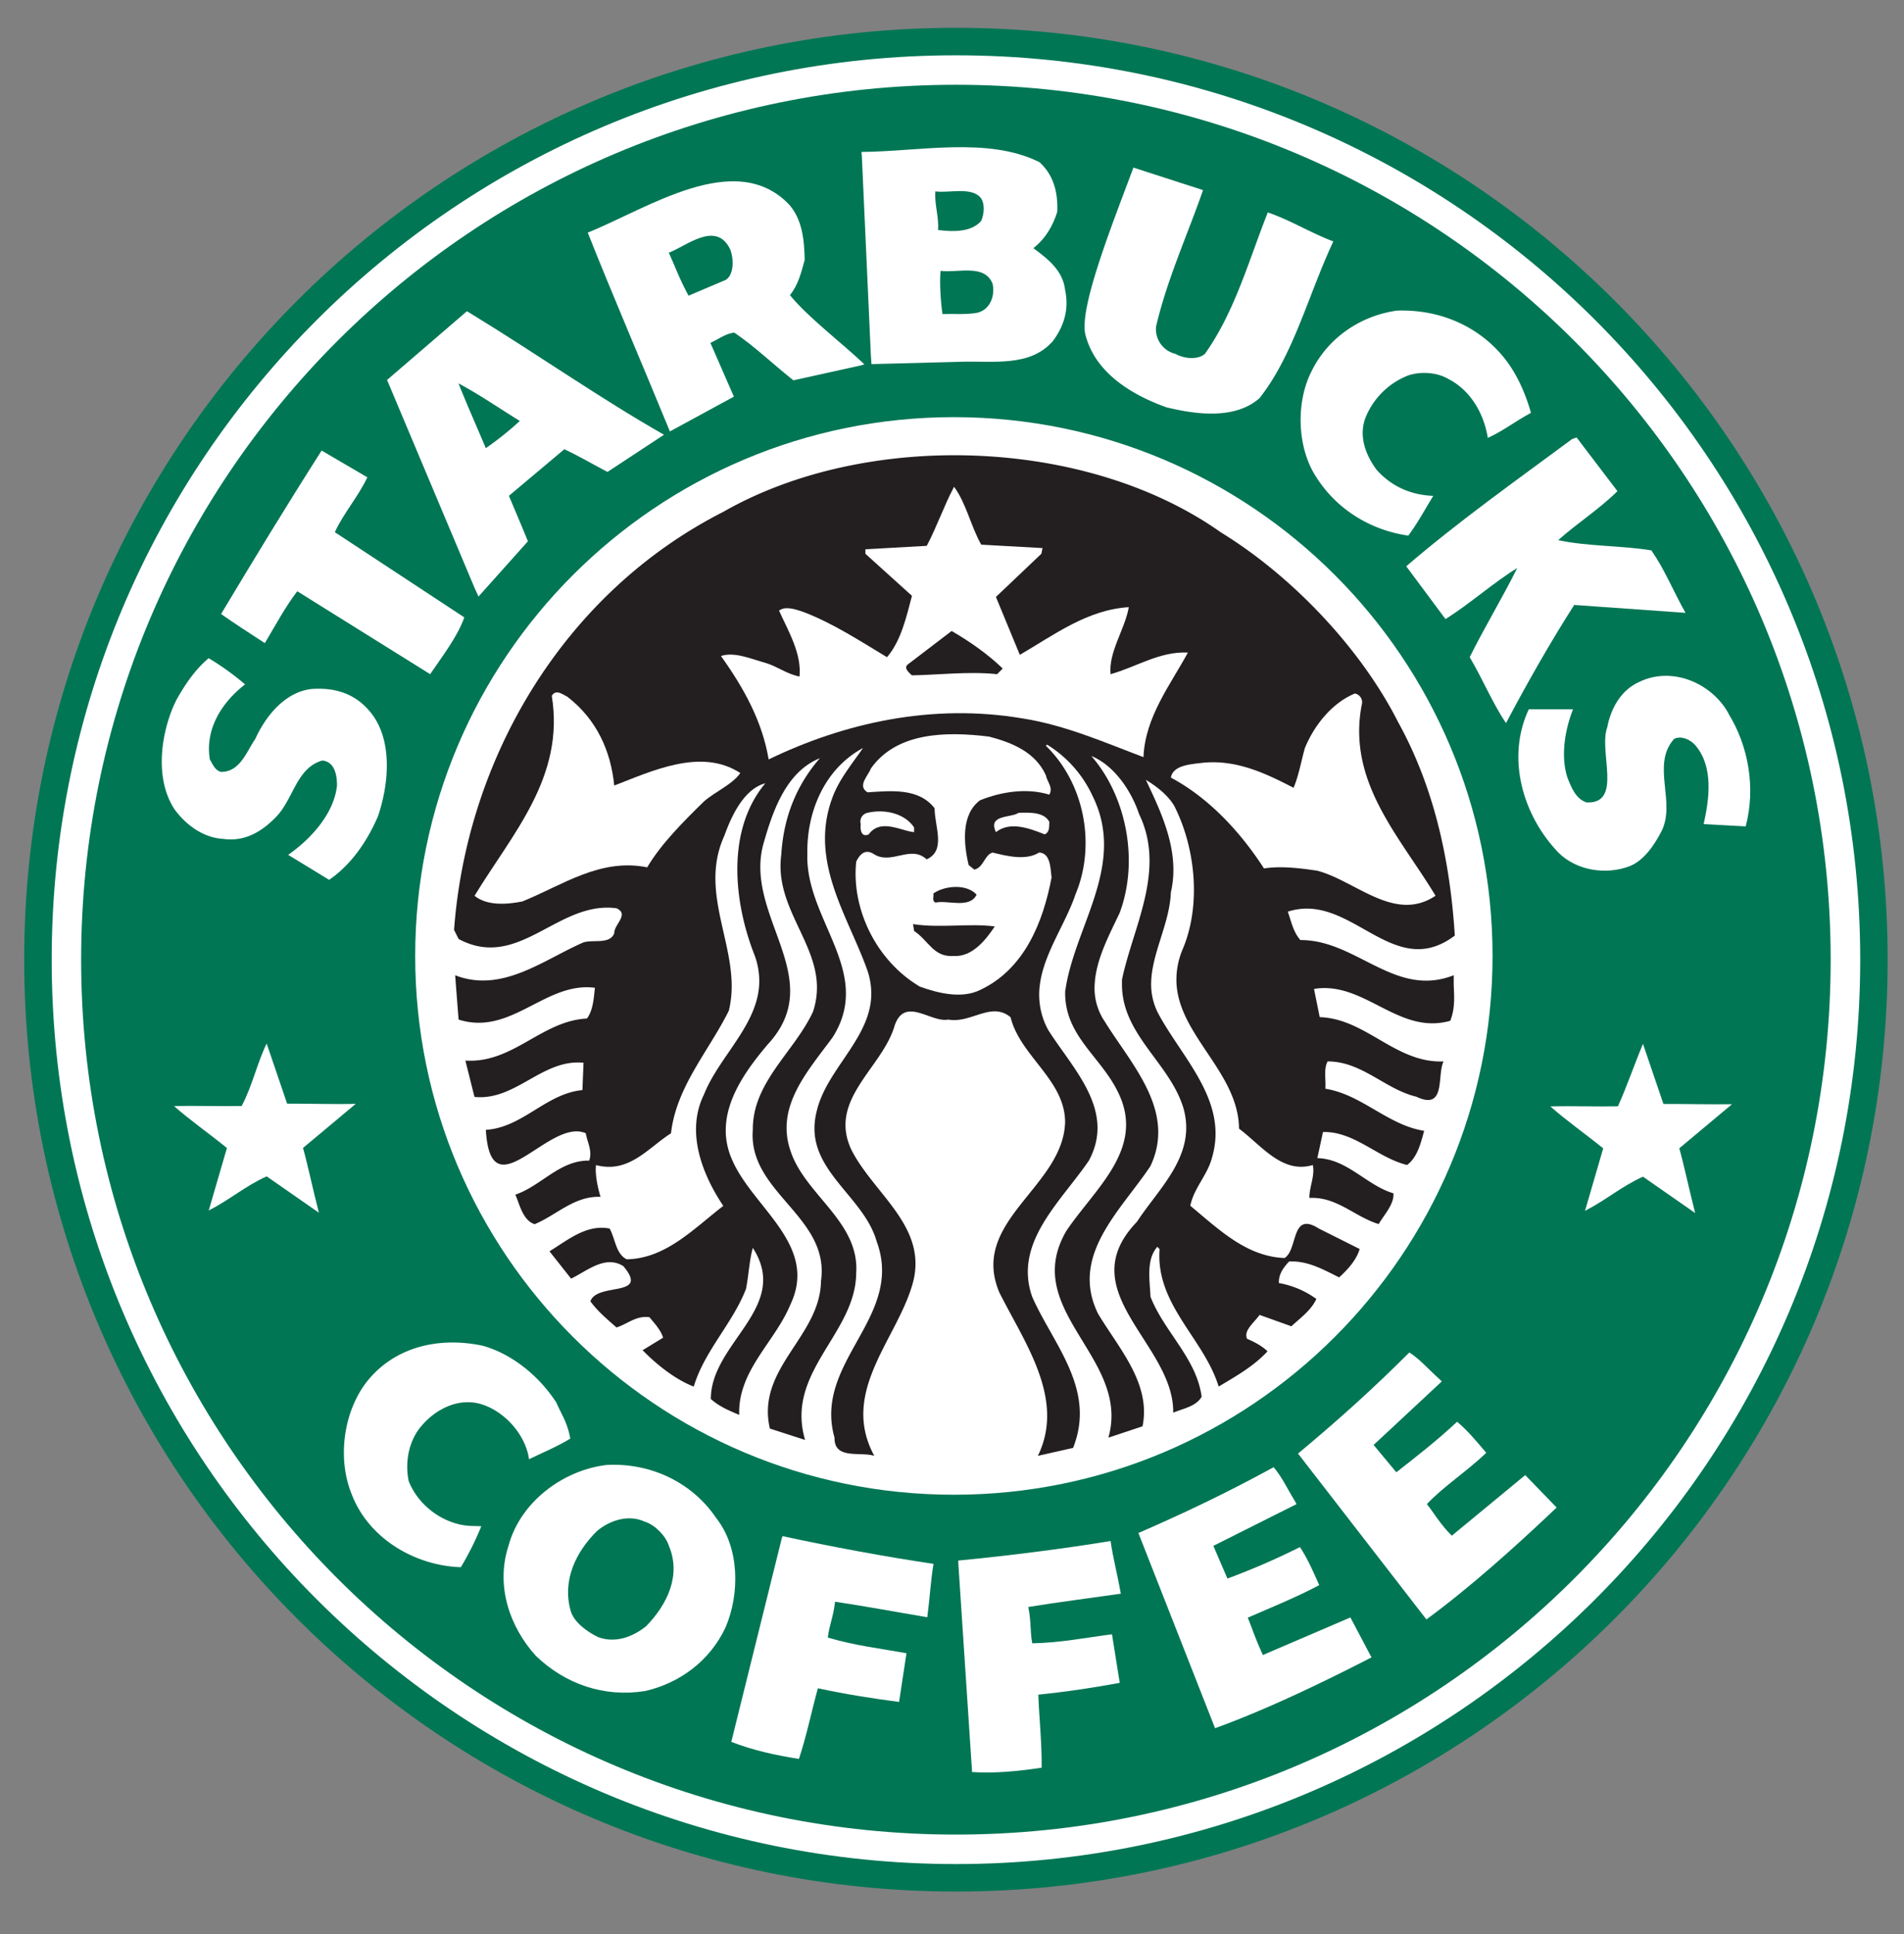 <svg xmlns="http://www.w3.org/2000/svg" viewBox="0 0 1114.94 1132.4"><rect x="0" y="0" width="1114.94" height="1132.4" fill="#808080" stroke="none"/><defs><style>.cls-1{fill:#007654;}.cls-2{fill:#fff;}.cls-3{fill:#231f20;}.cls-4{fill:none;}</style></defs><title>Asset 7</title><g id="Layer_2" data-name="Layer 2"><g id="Layer_2-2" data-name="Layer 2"><path class="cls-1" d="M14.17,561.88c0-301.32,244.27-545.6,545.61-545.6s545.59,244.28,545.59,545.6-244.26,545.6-545.59,545.6S14.17,863.21,14.17,561.88"/><path class="cls-2" d="M30.27,561.88c0-292.43,237.06-529.5,529.51-529.5s529.52,237.07,529.52,529.5-237.09,529.51-529.52,529.51S30.27,854.31,30.27,561.88"/><path class="cls-1" d="M47.51,561.88C47.51,279,276.85,49.63,559.78,49.63S1072,279,1072,561.88s-229.35,512.25-512.26,512.25S47.51,844.79,47.51,561.88"/><path class="cls-2" d="M243.13,559.71c0-174.23,141.24-315.47,315.46-315.47S874,385.48,874,559.71,732.8,875.15,558.59,875.15,243.13,733.93,243.13,559.71"/><path class="cls-2" d="M608.47,94.74c8.64,7.75,11.08,18,10.64,29.26-2.44,8-6.87,15.74-14,21.29,8.66,6.43,17.3,13.09,18.62,24.61,2.46,11.31-.88,21.5-7.31,29.93-13.52,15.29-35,11.32-54.55,12l-51.54,1.36-.35-4.69-5.3-117-.22-2.55c33.92-.22,73.82-9,104,5.88"/><path class="cls-2" d="M704.49,111.25c-9.11,26.27-21.06,52.22-27.52,79.93a14.87,14.87,0,0,0,11.32,16c5.44,3,13.19,3.55,17.28,0,17.53-24.61,25.85-55.22,36.83-82.82,14,4.89,24.84,11.86,38.37,17-14.43,30.6-23.3,66.63-43.26,91.79-14.41,12.64-37.24,9.53-54.53,5.31-19.74-7.08-41.24-19.72-47.23-41.89-4.65-15.19,16.42-67.29,27.94-98.44l40.8,13.18"/><path class="cls-2" d="M385,257.05l-29.28,19.27c-10.92-5.75-17.3-9.64-25.27-13.29L298,290.3c3.33,8,7.58,17.75,11.13,26.62L280.2,349.27l-2.32-5.1L226.65,222.46l46.78-40.25,3.77,2.33c36.71,22.41,74.44,48.84,111.61,70L385,257.05"/><path class="cls-2" d="M392.28,252.6c-15.37-37.48-34.19-81.25-48.11-116.41,35.26-14.19,86.26-49.11,117.74-16.61,8,8.86,9.08,21.27,9.3,32.58-2,7.31-3.77,14.64-8.64,20.63,10.52,13,30.06,27.65,43.58,40.51l-1.66.56-39.92,8.81c-14.19-11.41-22.23-19.47-34.58-27.94-5.33.65-9,3.78-14,6l13.75,31.5L392.28,252.6"/><path class="cls-1" d="M573.88,115.36c3.1,3.31,2.45,10.19.65,14-5.75,6.66-16.39,6.42-25.25,5.3.64-7.53-2.14-14.85-1.58-22.6,7.54,1.1,20.64-2.68,26.18,3.33"/><path class="cls-1" d="M427.55,145.94c2.2,5.55,2.33,14.58-2.4,17.86l-21.95,9.3c-5.48-10.06-7.8-17-11.57-25.15,10.2-3.77,27.7-19.07,35.92-2"/><path class="cls-1" d="M581.19,165.9c1.76,7.77-1.76,15.75-9.31,17.31-7.09,1.1-12.41.44-20,.66-1.11-8-1.76-18.63-1.11-25.29,10.2,1.33,25.52-4.2,30.38,7.32"/><path class="cls-2" d="M880.51,209.15c7.55,9.3,12.67,20.83,16,32.58-9.32,5-16.41,10.66-25.28,14.64-2.2-13.75-9.75-27.72-23.27-34.58-6.43-3.78-16-4.45-23.28-2a44.29,44.29,0,0,0-25.28,25.28c-3.76,10.87.44,21.5,6.67,29.93,8.63,9.76,20.18,14.88,33.22,15.31-5.86,9.64-9.06,15.73-14.61,23.29-21.75-3.12-42.14-15.09-54.55-35.27-10.64-17.06-11.3-43.23-2-61.19,9.75-19.75,29-32.38,49.87-35.27,25.06-.88,47.66,9.1,62.51,27.29"/><path class="cls-1" d="M304.48,246.39a183,183,0,0,1-20,16c-5.32-12.64-10.43-24-16-37.92,12.73,6.78,23.92,14.64,35.91,22"/><path class="cls-2" d="M947.05,287.64c-10.19,10.19-23.71,18.85-34.6,28.6,17.3,3.76,36.8,3.09,54.55,6,8,11.55,12.19,22.63,20,36.58l-65.19-4.64c-14.41,22.61-27.48,45.66-39.92,69.17-7.75-11.31-13.73-25.93-21.27-38.57,8.43-17.07,19.39-35.15,27.84-52.23-14.52,9-27.27,20.63-42,29.93l-23-30.93c31-26.61,64.52-50.33,97.11-74.48l2.64-.95,24,31.54"/><path class="cls-2" d="M215.13,279.44c-5.89,12.19-13.64,20.5-19.06,32.15l75.82,49.88c-4,11.3-12.63,22.41-20,33.25l-77.82-48.55c-7,9.19-12,18.63-19,30.38-10.2-6.75-17.41-11.2-25.61-17.06,19.3-32.18,37.6-62.32,58.88-95.7l26.72,15.65"/><path class="cls-3" d="M851.26,571c-34.37,13.55-57-20.83-89.79-20.6-4.23-4.88-5.34-10.86-7.35-16.63,37-12,61.42,41.45,97.79,14-2.86-45-12.41-87.35-33.22-125-21.76-43-61.88-85.38-103.8-111.09-78.93-55.87-207.54-59.88-291.35-12-93.78,47.67-150.31,144.56-157.65,244.77l2.68,5.33c35.24,18.85,58.07-22.63,92.45-18,7.75,3.55-1.56,9.54-1.33,14.64-2.68,6.65-12,3.53-18,5.33-23.51,10.19-47.66,29.92-75.16,19.26,0,0,.17,2,.38,5,.58,7.55,1.63,20.94,1.63,20.94,30.82,9.77,50.77-22.39,79.82-18.62-.69,6.42-1.13,13.31-4.66,18-26.61,1.34-43.25,26.39-71.19,24.63l5.34,21.27c24.16,2.44,39.68-22.4,63.84-20l-.64,16c-21.3,2-35,21.95-56.55,23.28,2.87,49.22,37-7.55,58.52,2,.88,5.31,4,10.4,2,16-17.31-.24-28.17,14.85-43.23,19.94,2.65,6.2,4.43,15.08,11.29,17.29,12.86-5.34,23.29-16.63,38.58-16-1.76-5.77-3.31-13.51-2.64-18.6,19.27,5.09,30.37-10,43.9-18.62,3.09-27.3,22.15-48.12,33.9-71.85A61.87,61.87,0,0,0,428.45,576c-.6-28.85-18-56.73-4.23-86.82,4.21-11.75,11.52-27.25,23.94-30.58-22.83,27.27-18.61,68.94-6.65,99.76A43.16,43.16,0,0,1,444.58,576h0c-1,24.32-23.67,42.84-32.36,64.85-10.84,21.95-.88,47,11.32,65.18C406,719.56,389.84,736.87,367,737.31c-6.42-3.13-6.66-12-10-18-13.51-2.66-24.37,6.66-35.23,13.31l12.64,16c9.31-4.44,19.94-14,30.58-7.33,15.75,18.64-15.3,9.29-19.28,20.62,4.43,6,9.76,10.42,15.3,15.3,6.42-2,11.52-7.08,19.29-6,3.1,3.77,6.66,7.53,8,12l-12,7.33c8.66,8.87,19.54,17.29,29.94,21.3,6.21-20.87,22.83-37.05,30.6-57.22,1.56-7.77,2-17.09,4-24,22.39,34.81-24.6,55.43-24.6,88.47,4.89,4.42,10.87,6.87,16.63,9.31-.89-25.93,20.85-42.57,29.93-64.52,16.63-34.82-21.72-56.55-33.92-84.46-11.52-25.3,4.65-49,20.62-67.85,11.13-12,14-23.8,13-35.6h0c-2.22-26.77-24.28-53.62-15-83.49,5.33-18.62,13.31-40.8,32.58-48.55-14,16.17-21.28,35-22.59,56.54C453.6,529.72,477,550,478.34,576h0a45,45,0,0,1-2.24,16.29c-10.87,23.51-35.47,41.24-35.27,69.19-2.89,36.78,45.26,50.75,39.93,88.47-.45,32.82-38.13,51-29.94,86.46l20.62,6.66c-11.75-39.91,29.71-62.1,29.93-97.78,2-30.17-30.38-45.9-38.58-71.85-8.64-25.73,10.22-46.31,24.61-65.86,7.09-11,8.76-21.43,7.62-31.58h0c-2.89-25.14-23.21-48.69-22.25-76.16-.45-25.28,10.63-50.11,32.58-61.86-6.62,9.51-14.17,18.61-18,29.26-13.75,37.26,9.33,69.17,20.64,101.11a43.75,43.75,0,0,1,1.81,7.65h0c4.25,29.58-26,48.48-31.76,75.49-7.77,32.81,27.5,47.9,35.25,75.18,16.64,44.55-37.24,70.5-24.61,115.07-.22,13.08,15.09,8,23.29,10.64-20-36.8,12.19-67.19,21.94-99.1,10.87-34.16-21.7-53.45-35.23-79.84-14.22-29.71,18.17-48.12,25.27-73.17,6-17.08,21.28-1.31,31.25-3.33,13.53,2.46,25.29-10.86,36.6-1.32,5.54,22.62,31.7,36.6,31.91,61.2-.88,38.11-56.09,58.1-38.56,99.78,14.41,29,39,62.28,22.6,95.78l20.61-4.65c13.75-34.38-11.74-60.76-23.94-88.49-11.08-31.68,16.64-55.43,33.25-79.79,15.77-29.5-9.51-53.69-23.92-76.51A43,43,0,0,1,609,576h0c2.53-18.26,15-35.19,20.73-52.22,12.2-29,5.33-65.18-17.29-87.14l.68-.67a69.38,69.38,0,0,1,26.6,29.93c19.41,39-8.38,73.58-15.25,110.1h0l-.72,4.3c-.65,25.75,20.42,37.94,30.62,58.54,17,33.27-13.09,56.77-29.94,81.83-27.28,46.77,37.92,74.29,24.61,121.07l20-6.65c5.09-25.08-13.77-45.45-26-65.85-16.83-34.15,13.33-60.54,30.61-86.47,15.3-32.38-11.3-59.66-26.61-84.5a34.74,34.74,0,0,1-6-22.27h0c.79-14.53,8.82-29.21,14.63-41.56,11.53-31.06,3.56-68.74-16.61-91.81,13.53,5.54,23.49,20.63,27.93,33.92,16,33-3.56,66.07-10,97.12L657,576h0c-.24,29.77,28,46.26,36,72.82,7.77,27.5-14.17,46.55-27.25,66.54C626.44,756.17,687.63,786.75,687,827.1c5.78-2.44,13.32-3.56,16.65-9.31-2.89-22.38-22-38.15-29.94-58.55-.43-9.73-2.67-21.73,4-29.24l1.32,1.33c-2.44,32.58,26,52.33,34.59,80.49,10-6,20.4-11.77,28.61-20.63-3.09-3.11-7.75-5.54-11.95-7.33-2.26-4.87,4.2-9.53,7.29-14l18.62,6.66c5.54-5.11,11.55-9.31,14.64-16a53.16,53.16,0,0,0-21.93-9.31c-.26-5.09,2.63-9.09,6-12.64,11.32-.43,20.19,4.9,29.28,9.32,4.87-4.42,10.2-10.2,12-16.62l-23.95-12c-16.41-10.42-12,12.2-20,17.29-22.39-.89-38.34-16.62-55.21-30.6,2-10.18,10-17.95,12.64-27.94,9.75-32.58-16.19-57.18-30.61-83.15A36.88,36.88,0,0,1,674.08,576c.13-17.66,10.91-35.24,11.55-53.55,5.54-23.72-5.53-46.55-14.64-65.86,6.22,3.78,12.87,8.87,16.64,15.29,12.41,24.4,16,58.34,4.66,84.5A45.39,45.39,0,0,0,688.94,576c1.82,30.63,36.23,52.1,36.61,84.8,13.28,10,25.29,26.63,43.21,21.3,1.35,6.42-2.2,13.27-2,19.28,16-.88,26.61,11.09,40.57,15.3,3.33-5.76,9.07-11.52,8.65-18-15.74-4.64-27-20.17-44.57-20.61l3.3-15.29c18.42-.45,31.94,15.08,49.24,19.3,6-4.46,8-12.64,10-20-21.28-3.33-36.57-21.3-57.85-24.64.43-5.29-1.11-11.51,1.32-16,20.18,0,33.49,16.21,51.89,20.64,17.73,8.42,12-12.64,16-20.64-28.16,1.13-45.24-25-72.51-25.92L769.45,579c29.48-4.85,49.44,27.3,79.81,18.65,2.94-7.68,2.24-14.12,2-21.62Z"/><path class="cls-2" d="M574.53,318.89l35.94,2-.67,3.33L583.19,349.5q7,17,14,33.91C617.33,371.68,636.64,357,661,355.48c-2.22,12.87-12,26.4-10.66,39.24,15.09-4.2,28.86-13.51,45.26-12.64-10.21,18.86-25.07,37.71-26,61.21-22.39-8.41-45.46-18.63-70.49-22.61-53.45-9.1-104.9,2.65-149,23.95-3.76-22.4-14.62-41.92-27.93-60.54,8-2.66,17.73,1.76,26,4,6.88,2,12.64,6.63,20,8,1.31-13.3-6.43-26.39-12-38.58,3.77-2.89,9.75-.69,14,.67,17.5,6.64,33.25,17,49.23,26.6,8.19-9.55,11.28-23.29,14.61-35.93l-27.25-24.61v-2.65l35.91-2c6-11.31,10-23.28,16-34.58,7.31,10,9.75,23.07,15.94,33.91"/><path class="cls-3" d="M587.17,391.4l-3.3,3.32c-16.64-1.76-34.15.44-49.91.68-1.77-1.77-5.3-4.44-2-6.66l25.29-19.3c10.43,6,21.51,13.77,29.93,22"/><path class="cls-2" d="M143.5,400.71c-13.75,10.66-23.5,26.18-20.62,43.92,1.56,2.65,3.1,6.63,6.65,7.3,11.09,0,14.86-11.95,19.95-19.28,6-13.3,17.53-27.73,33.27-29.27,13.52-.87,25.07,2.66,33.93,13.3,13.53,16.19,11.08,42.36,4.66,61.21-6,14-15.32,28.14-28.6,37.25l-24-14.64c13.08-9.08,26.84-23.95,28.6-40.58,0-6-1.31-14-8.66-14.63-15.28,4.44-16.84,22.83-27.25,33.25-8,8.22-18,14.41-30.61,12.64-11.75-.68-21.74-8-28.6-17.29-13.09-19.95-6.66-49.23,1.32-64.52,4.89-8.66,10.66-17.3,18.65-24a155.4,155.4,0,0,1,21.27,15.3"/><path class="cls-2" d="M1012.24,418c11.52,18.61,16,43.22,10,65.84l-24.61-1.33c3.33-14.86,5.77-33.48-4.66-45.9-3.09-3.77-8.64-6-12.64-4-13.52,15.08,1.14,36.82-7.3,53.88-4,7.77-10,17.08-18.63,20.61-14,5.33-31.28,2.67-41.92-8-20.83-21.73-30.6-55.44-17.27-83.81h25.93c-4.43,11.1-7.52,26.83-3.32,39.92,2.21,5.54,4.87,12.63,11.32,14.63,21.28.77,6.86-29.72,12-43.91,2-10.64,7.75-21.73,18.61-26.61,20-9.75,43.26,1.33,52.56,18.65"/><path class="cls-2" d="M359.69,459.92c21.51-8.21,50.77-22.39,73.83-7.31-4.88,6.87-14.4,10.65-21.3,16.63-11.28,11.07-25,24.59-33.23,38.57-27.72-5.56-49.9,10.66-73.18,20-8.87,1.76-20.63,2.65-27.93-3.33,21.95-36.16,53-69.41,45.23-117.08,2.44-4.22,6.65-.66,9.31.67,17.08,13.29,25.27,31.7,27.27,51.88"/><path class="cls-2" d="M797.39,412.69c-8.64,45.23,22.38,77.17,43.23,111.76-23.93,16-46.57-8.66-69.18-14.64-10-1.54-21.71-2.89-31.27-1.34-13.73-21.26-32.14-41.23-54.54-53.2,1.32-7.31,11.52-7.78,18.63-8.67,19.73-2,37,6.22,53.21,14.65,3.11-7.31,4.44-15.52,6.64-23.27,5.34-13.08,15.77-26.4,29.29-31.94a5.24,5.24,0,0,1,4,6.65"/><path class="cls-2" d="M612.45,453.94c.68,3.77,4.44,7.1,2,11.31-13.09-4-27.94-1.79-40.58,3.31-11.31,8.42-9.54,25.74-6.65,37.92l3.33,2.67c5.53-1.34,5.77-8.42,10.63-10,8.22,2,19.52,4.9,27.28,0,6.87.23,6.66,9.76,7.31,14.64-4.87,25.73-15.74,53.66-41.9,65.85-10.87,5.33-24.84,1.76-35.27-2C512.9,562.36,498.49,532,501.37,504.5c2-4.22,5.11-7.55,10-4.66,10.39,7.08,21.7-5.54,31.25,3.3,11.52-5.1,4.66-19.27,4.66-29.91C538,461.25,522,463,508,463.9c-6.22-3.77.44-9.75,2-14,15.08-21.28,43.93-21.73,69.18-18.63,12.87,3.34,27.07,8.87,33.26,22.63"/><path class="cls-2" d="M535.28,484.53v2.68c-7.53-.68-19.71-8.22-26.59,1.32-4.43,2-5.09-3.13-4.65-6a5.2,5.2,0,0,1,4-6.64c10.4-2.45,22.15.65,27.24,8.63"/><path class="cls-2" d="M614.46,481.2c-.22,2.67.44,5.77-2.66,7.33-8.43-3.32-20.18-8-28.61-1.32-4.88-10.43,8.66-8.22,13.31-11.31,6.87-.24,14.85-.45,18,5.3"/><path class="cls-3" d="M571.88,523.78c-4,8.42-16.85,3.11-24,4.65-2.42-.89-.89-3.54-1.34-5.32,7.11-4.88,19.75-5.53,25.29.67"/><path class="cls-3" d="M582.51,542.42c-5.3,8-13.28,17.93-23.92,17.29-12,.88-14.64-8.87-23.31-14.64l-.64-4c16,2.45,33.48-.64,47.87,1.36"/><path class="cls-2" d="M168.11,646.17c13.43-.06,26.32.45,40.2.12l-30.87,25.82c3,10.86,5.55,23.35,9.3,37.92l-30.6-21.29c-12.87,5.88-20.62,13.09-33.91,20l10.64-36.59c-10.11-8.27-21.4-16.11-30.95-24.53,13.93-.36,26.12.2,39.58-.07,6.22-11.64,9-25,14.64-36.59l12,35.25"/><path class="cls-2" d="M325.76,821.12c2.67,6.42,6.53,11.51,8.17,21.15-7.09,4.46-16,8.11-24.14,12.11-2-14.64-14.86-28.84-29.26-32.61-12-3-25,2.68-33.91,13.32-7.33,8.63-9.55,21.07-7.33,31.93,5.77,15.05,21.73,26.43,37.91,26.43l4.65.13a170.08,170.08,0,0,1-12,24C243.05,916.68,216,900.93,206,875c-8.64-21.05-4.86-48.33,8.66-65.85,16.41-20.83,42.58-26.6,67.86-21.27,17,4.66,33,17.51,43.22,33.26"/><path class="cls-2" d="M842.59,807.16l1.69,1.64L804.36,846l13.3,16c11.3-8.86,23.51-18.29,35.59-29.58,6.21,5.21,11.22,11.29,17.08,18.19-12,11.39-24.39,19.17-34.8,30,4.43,5.55,7.86,11.86,14.62,18.52l43-35.48,18.38,19c-24.39,23.16-51,47-76.26,65.51l-75.17-97.11c24-20,44.12-38.15,65.19-59.21,6.44,4.22,11.1,9.75,17.27,15.32"/><path class="cls-2" d="M419.55,889c13.53,17.29,13.75,44.11,5.31,63.84-9.4,20.07-27.48,32.83-47.22,37.26-23.92,3.76-46.55-4-63.85-20.61-15.29-16.86-23.72-41-16-64.52,6.88-25.5,31.71-44.12,57.22-47.23,26.37-1.55,50.77,10.64,64.51,31.26"/><path class="cls-1" d="M391.63,904.94c7.51,17.51-1.13,34.8-13.32,47.22-7.75,6.2-17.9,10.11-28.1,6.34-6.41-3.11-14.35-8.78-16.12-15.67-4.89-17.73,3.21-34.35,15.61-46.55,7.55-6.22,18.42-9.75,27.94-5.33,5.77,1.78,12.2,8.22,14,14"/><path class="cls-2" d="M656.38,933.08c-18.66,2.68-36.48,4.9-54.24,7.79,1.79,8.74,1,14.6,2.33,21.27,16.64-.33,31.17-3.28,46.69-5.28l4.53,28.44c-15.19,2.79-31.74,5.31-47.68,6.89.44,12.84,2.15,28.57,1.94,42.77-13.07,2-27.19,3.43-40.72,2.55l-8-121.27-.1-2.55c30-2.89,60.51-6.77,89.21-11.43,1.24,9.11,4,19.61,6,30.82"/><path class="cls-2" d="M758.1,878.57l1.12,2.08-48.71,24.43,8.25,19.15a423.51,423.51,0,0,0,42.46-18.42c4.5,6.77,7.59,14,11.3,22.25-13.39,7.14-27.25,12.67-41.85,19.08,2.71,6.56,4.07,11.34,8.84,21.86l51.26-22,12.35,23.38c-29.91,15.38-62.13,30.79-91.61,41.47L666.62,897.56c28.58-12.43,53.07-24.24,79.18-38.52,5,5.85,7.92,12.47,12.3,19.53"/><path class="cls-2" d="M543,946.87c-18.55-3.11-36.25-6.43-54-9.09-1,8.88-3.51,14.24-4.25,21,16,4.75,30.67,6.36,46.06,9.18l-4.33,28.51c-15.31-2-31.84-4.61-47.53-8-3.48,12.37-6.61,27.9-11.12,41.36-13.08-2.08-27-5-39.6-10l29.27-118,.69-2.44c29.49,6.37,59.7,11.94,88.47,16.25-1.6,9-2.16,19.92-3.65,31.18"/><path class="cls-2" d="M974.05,646.36c13.41-.05,25.39.31,40.17.14l-30.85,25.81c3,10.85,5.55,23.34,9.3,37.92l-30.58-21.3c-12.89,5.86-20.64,13.09-33.94,20l10.65-36.57c-10.1-8.25-21.42-16.12-30.92-24.55,13.89-.36,26.1.21,39.55-.07,5.43-12.11,9.32-23.74,14.66-36.59l12,35.26"/><path class="cls-4" d="M1114.94,566.2c0,312.54-249.74,566.2-557.46,566.2S0,878.74,0,566.2,249.75,0,557.48,0,1114.94,253.67,1114.94,566.2Z"/></g></g></svg>